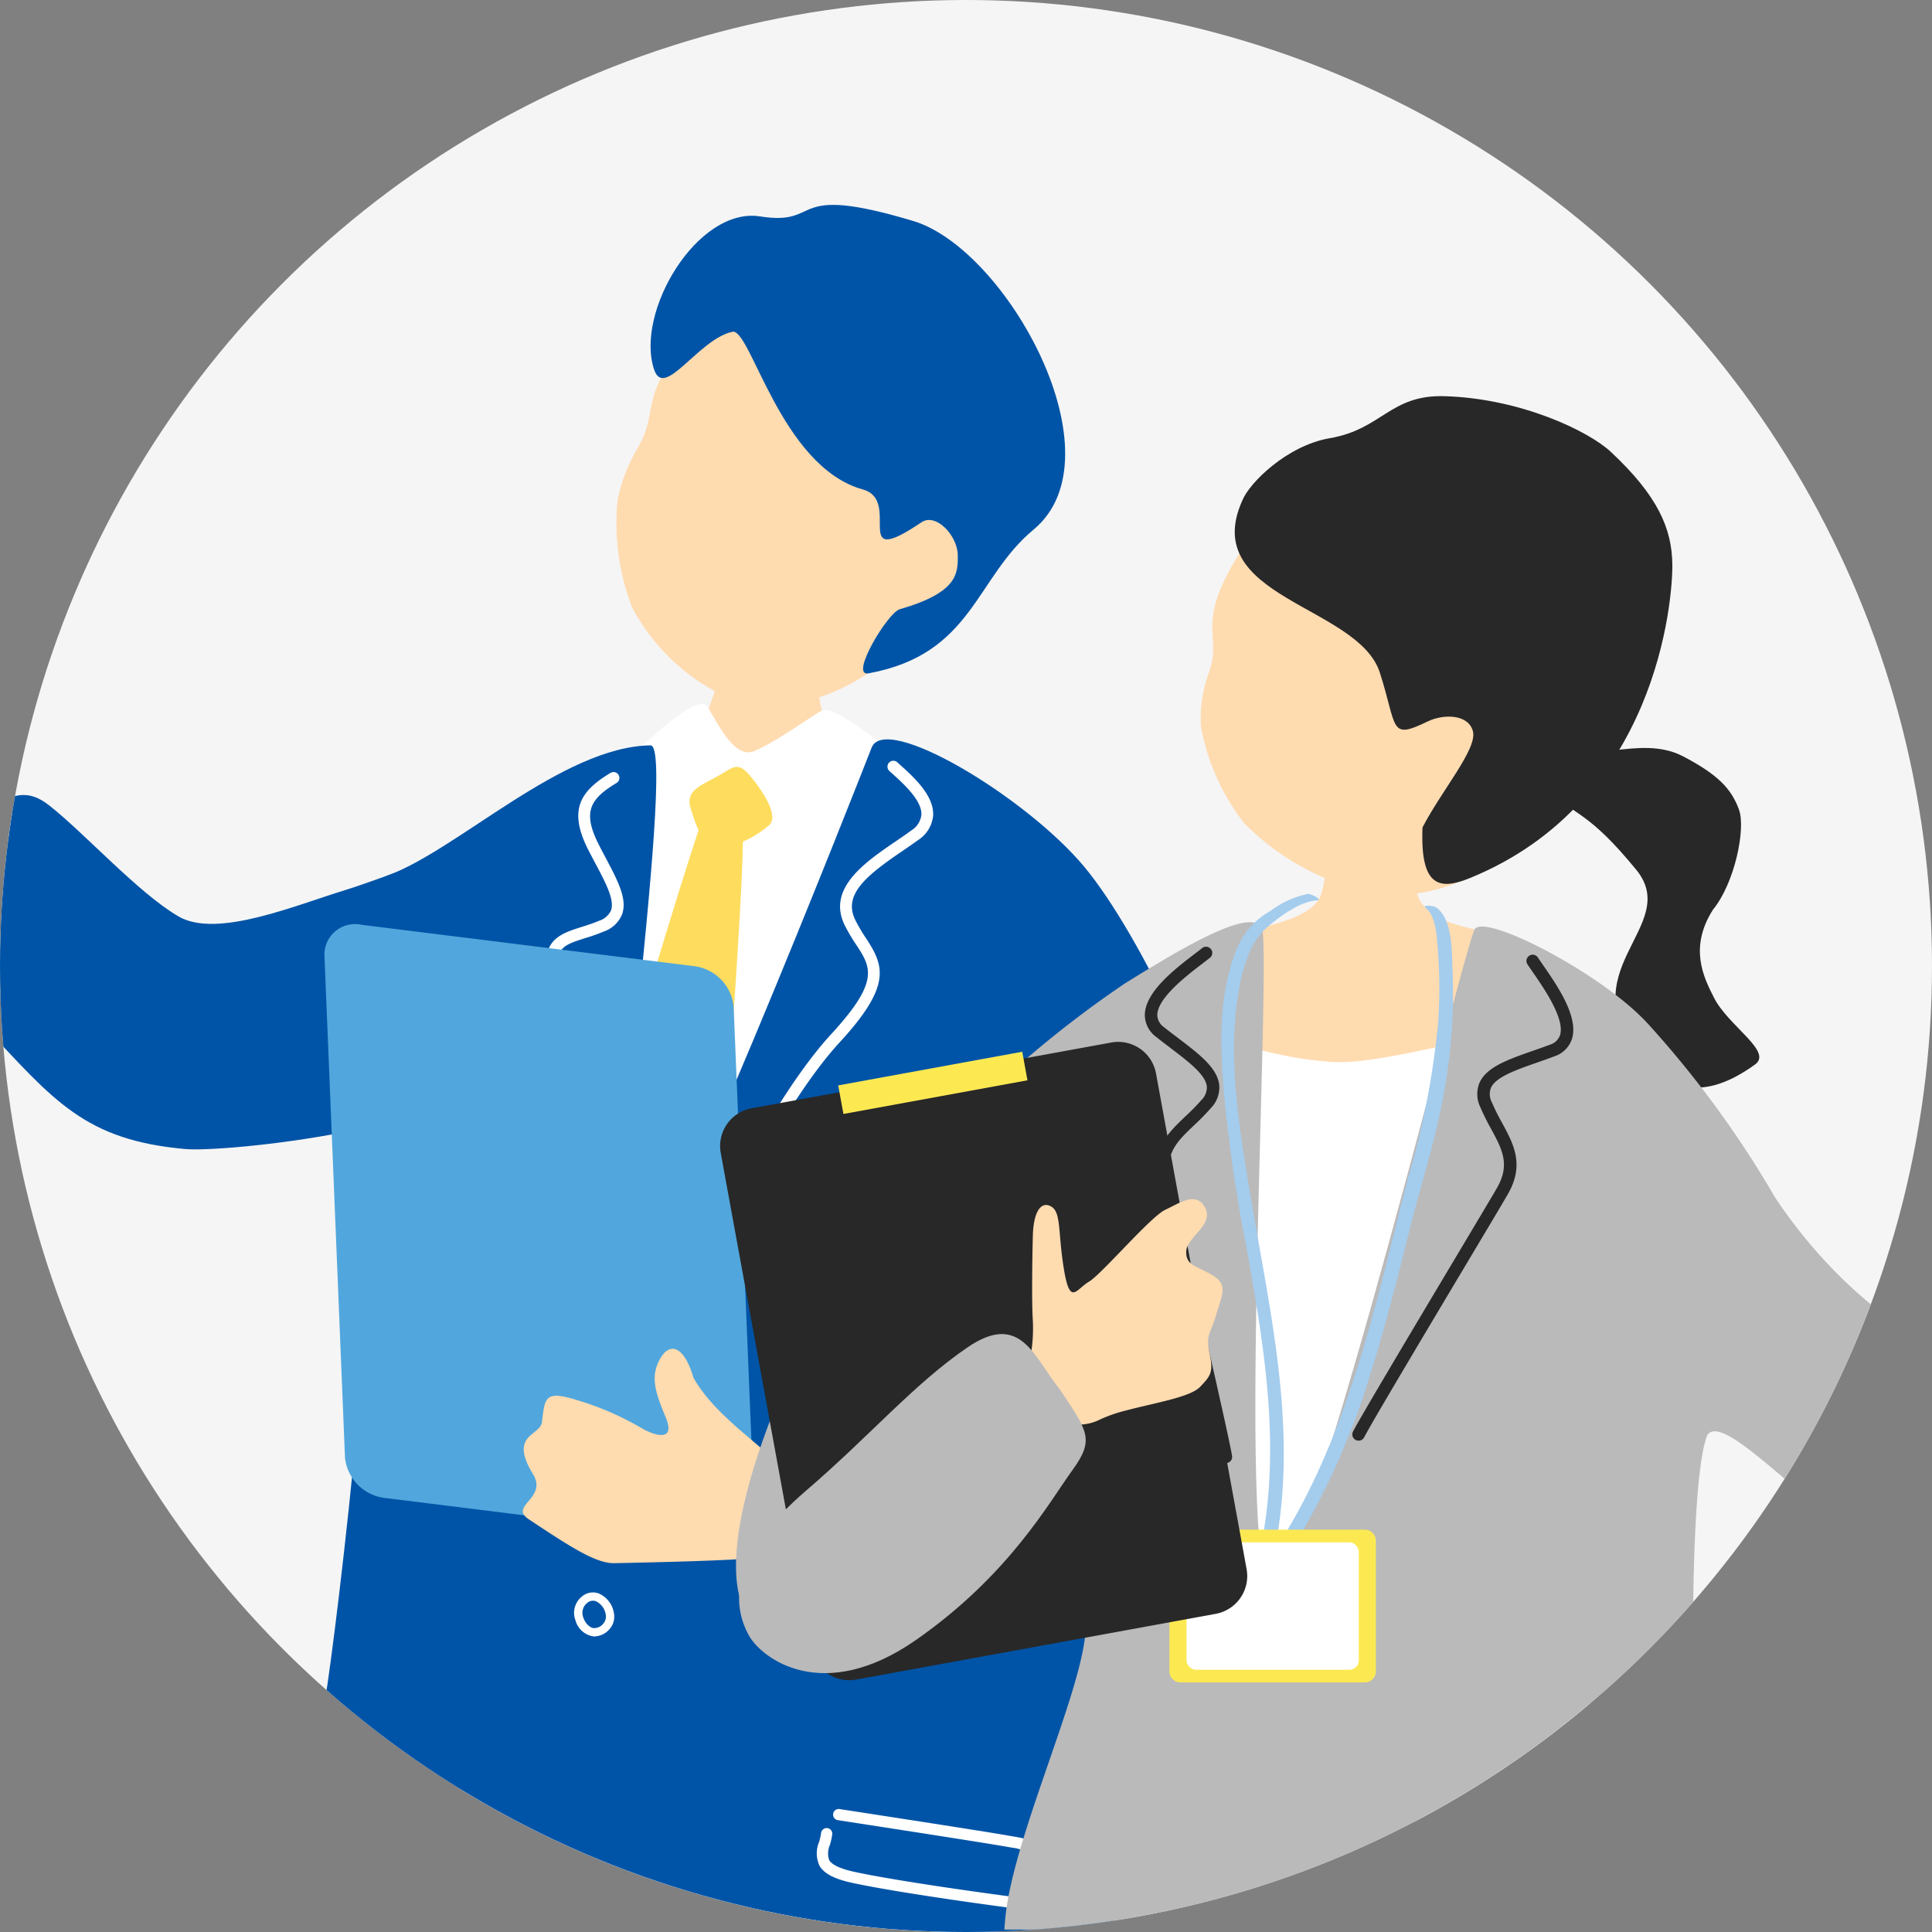 <svg xmlns="http://www.w3.org/2000/svg" xmlns:xlink="http://www.w3.org/1999/xlink" width="180" height="180" viewBox="0 0 180 180"><rect x="0" y="0" width="180" height="180" fill="#808080" stroke="none"/><defs><clipPath id="a"><circle cx="90" cy="90" r="90" transform="translate(689 912)" fill="#f5f5f5"/></clipPath><clipPath id="b"><rect width="143.282" height="369.589" fill="none"/></clipPath><clipPath id="c"><rect width="166.906" height="142.872" fill="none"/></clipPath></defs><g transform="translate(-710 -1024)"><circle cx="90" cy="90" r="90" transform="translate(710 1024)" fill="#f5f5f5"/><g transform="translate(21 112)" clip-path="url(#a)"><g transform="translate(662.718 931.088)"><g clip-path="url(#b)"><path d="M47.075,233.825c-.379-1.684-.054-8.933.118-11.092.542-6.825-15.924-14.483-15.54-8.229.591,9.606-.142,16.156-7.605,22.466-3.923,3.318-9.807,10.959-6.87,13.893,2.886,2.886,10.344,4.27,17.677-1.283,6.3-4.771,13.8-8.749,12.22-15.755" transform="translate(70.637 116.203)" fill="#f18e38"/><path d="M104.49,61.392c-3.6,3.685-7.984,2.8-14.378-4.09-5.031-5.418-5.776-9.851-8.291-12.093-1.84-1.639-11.771-8.052-12.886-9.195S67.2,33.431,68.044,32.6c.543-.54,1.557.453,1.84.277.243-.22-.392-.771-.666-1.551-.594-1.687-1.263-2.555.421-3.047s2.862-.3,2.849-1.432-2.9-2.513-1.936-3.7,2.665.006,4.222.783c1.182.59,4.015,3.252,6.078,5.1A16.572,16.572,0,0,0,83.2,30.528c.95.438,1.353-1.876,2.69-1.8s3,10.575,3.705,12.253c.885,2.1,3.889,4.259,8.888,7.7,8.334,5.728,9.258,9.391,6,12.719" transform="translate(-67.653 12.396)" fill="#ffdbb0"/><path d="M85.893,34.9c1.577,2.182,4.8,3.451,1.675,5.892s-8.73,7.56-9.885,5.253-4.2-3.663-2.554-5.5,9.337-7.622,10.764-5.646" transform="translate(-61.129 18.89)" fill="#fff"/><path d="M40.263,40.239c-5.321,4.134-10.954,4.824-14.658,3.153a19.042,19.042,0,0,1-8.7-8.309,22.133,22.133,0,0,1-1.367-9.888,15.392,15.392,0,0,1,1.9-4.977c2.157-3.674-.272-4.694,5.708-11.383,1.815-2.03,4.781-6.851,15.04-2.953,9.017,3.426,22.933,23.2,2.077,34.358" transform="translate(68.264 2.412)" fill="#ffdbb0"/><path d="M19.042,11.838c-3.131.724-6.287,6.31-7.229,3.522C10,9.995,15.852.164,21.676,1.074c5.988.938,2.308-3.162,14.271.426,8.724,2.614,19.438,21.936,11.21,28.757-5.445,4.511-5.655,11.615-15.38,13.39-1.817.331,1.823-5.7,2.919-5.972,5.406-1.571,5.431-3.309,5.4-5.082s-2.024-3.934-3.383-3.018c-6.754,4.558-1.75-2.027-5.451-3.057-7.768-2.161-10.524-15.362-12.217-14.679" transform="translate(75.417 0)" fill="#0054a7"/><path d="M36.413,24.794c-.418.012-5.9.585-6.426.546-.183.949-2.439,7.331-2.862,8.524A68.473,68.473,0,0,1,19.965,47.49c6.225,5.377,23.471,7.353,27.412,2.215-1.114-.545-9-13.9-9.535-16.16-.392-1.659-1.411-8.122-1.428-8.75" transform="translate(65.007 13.578)" fill="#ffdbb0"/><path d="M28.274,37.864c.432-1.456,8.275-9.043,9.328-7.664.819,1.074,2.465,5.087,4.451,4.239,2.226-.95,5.5-3.38,6.294-3.764,1.5-.726,7.67,5.089,9.173,5.793.433.172,5.308,6.919,5.678,9.2.388,12.245-2.383,17.488-.255,29.688a34.828,34.828,0,0,0,.306,5.986c.358,3.071,3.007,28.792,3.244,34.223.325,7.478-5.144,33.773-8.367,33.714s-25.942,2.167-29.45,1.885-14.244.084-14.283-1.456c-.029-1.2,1.237-53.788,3.495-66.095,3.08-16.6,7.043-30.12,10.386-45.751" transform="translate(54.5 16.447)" fill="#fff"/><path d="M35.018,34.984c-1.172-1.486-1.549-1.351-2.755-.6-1.86,1.158-3.656,1.476-3.03,3.377.6,1.828.887,3.112,2.73,3.378,1.52.218,3.4-.876,4.538-1.854.941-.8-.376-2.9-1.483-4.3" transform="translate(61.414 18.53)" fill="#fedc5e"/><path d="M46.554,38.391c.3,4.158-2.413,38.829-2.6,41.593s-8.3,10.833-10.1,11.827S31.149,84.9,30.882,81.025c-.314-4.518,11.154-41.856,12.2-44.179s3.264,0,3.474,1.545" transform="translate(48.921 19.64)" fill="#fedc5e"/><path d="M77.922,218.852c-.379-1.684-.054-8.933.118-11.093.542-6.824-15.925-14.481-15.54-8.227.591,9.606-.142,16.156-7.605,22.466-3.923,3.318-9.807,10.959-6.87,13.893,2.886,2.886,10.344,4.27,17.677-1.283,6.3-4.771,13.8-8.749,12.22-15.755" transform="translate(-7.95 108.003)" fill="#f18e38"/><path d="M28.222,107.94c-14.932-2.013-12.065,38.92-12.053,55.969,0,6.178-5.44,79.762-5.116,92.878.28,11.412,2.421,10.563,11.129,11.858,9.026,1.342,14.407-2.1,14.4-5.732-.026-15.356,5.367-96.494,9.713-94.556,6.245,2.784,8.575,84.151,10.426,108.669.73,9.671,5.917,9.781,11.126,9.939,9.634.289,14.956.817,14.546-4.875-1.151-16.024,1.336-94.9,1.348-100.6.056-23.188,3.608-36.521,3.007-49.73-1.255-27.627-8.116-22.206-20.56-21.837-10.083.3-37.967-1.986-37.967-1.986" transform="translate(39.38 59.073)" fill="#0054a7"/><path d="M93.045,78.075c-2-11.612-9.772-27.737-15.011-34.028-5.4-6.489-18.538-14.388-19.813-11.1-.458,1.184-20.932,53.5-23.571,52.9-2.215-.509,5.565-53.149,2.976-53.113-8.218.113-18,9.773-24.505,12.124-3.66,1.323-10.942,26.175-2.936,23.8,3.711-1.1-1.238,41.909-2.671,51.622C5.04,137.029-2.893,154.309,1.109,157.111c3.023,2.116,18.462,5.273,30.176,6.446,18.637,1.866,51.586,2.71,52.785-5.7.492-3.439-2.882-11.021-3.781-18.96-.874-7.726-4.582-26.071,1.344-31.016C93.641,97.865,94.7,87.675,93.045,78.075" transform="translate(49.267 17.622)" fill="#0054a7"/><path d="M19.832,82.455a.616.616,0,0,1-.125-.048.55.55,0,0,1-.223-.743c.2-.37.534-1.051.98-1.962,2.233-4.559,7.463-15.237,12.545-20.758,4.556-4.949,3.725-6.225,2.346-8.336a15.877,15.877,0,0,1-1.1-1.873c-1.623-3.4,1.925-5.821,4.776-7.766.5-.337.98-.669,1.427-1a1.99,1.99,0,0,0,.966-1.467c.07-1.336-1.668-2.9-2.707-3.841l-.269-.241a.549.549,0,1,1,.74-.811l.263.24c1.258,1.134,3.162,2.854,3.067,4.709a3.047,3.047,0,0,1-1.415,2.3c-.455.331-.949.669-1.455,1.014-3.293,2.249-5.536,4.021-4.4,6.39a14.919,14.919,0,0,0,1.025,1.746c1.659,2.543,2.427,4.371-2.456,9.676-4.977,5.406-10.157,15.982-12.37,20.5-.453.929-.8,1.622-1,2a.549.549,0,0,1-.618.271" transform="translate(70.703 18.33)" fill="#fff"/><path d="M41.064,74.156a.546.546,0,0,1-.59-.5c-.039-.466-.088-1.218-.153-2.167-.3-4.487-.925-13.819-1.941-17.51-1.13-4.1.859-4.734,2.965-5.4.52-.166,1.08-.34,1.65-.583a1.811,1.811,0,0,0,1.1-.972c.34-.961-.5-2.56-1.486-4.411-.2-.375-.4-.763-.61-1.162-1.959-3.821-.735-5.544,2.041-7.226a.547.547,0,0,1,.568.935c-2.43,1.473-3.241,2.659-1.634,5.791.2.4.405.778.6,1.15,1.145,2.164,2.052,3.872,1.551,5.288A2.814,2.814,0,0,1,43.424,49a18.176,18.176,0,0,1-1.749.621c-2.12.673-3.089.98-2.239,4.069,1.045,3.8,1.675,13.2,1.978,17.727.063.941.113,1.688.152,2.151a.548.548,0,0,1-.5.59" transform="translate(39.119 18.697)" fill="#fff"/><path d="M32.809,105.254a.524.524,0,0,0,.042-1.043c-2.258-.279-11.5-1.545-15.509-2.425-1.263-.279-2.038-.641-2.3-1.077a1.911,1.911,0,0,1,.067-1.43,6.719,6.719,0,0,0,.214-.983.522.522,0,0,0-.463-.577.53.53,0,0,0-.579.461,5.4,5.4,0,0,1-.183.825,2.737,2.737,0,0,0,.05,2.246c.429.71,1.374,1.206,2.973,1.557,4.042.89,13.336,2.164,15.6,2.444a.55.55,0,0,0,.087,0" transform="translate(88.498 53.512)" fill="#fff"/><path d="M31.412,101.43A.524.524,0,0,0,31.9,101a1.634,1.634,0,0,0-.118-1.278c-.272-.388-.715-.463-1.385-.574l-.444-.076c-1.786-.325-9.875-1.574-13.763-2.174L14.1,96.575a.524.524,0,1,0-.161,1.035l2.094.323c3.883.6,11.963,1.848,13.735,2.171l.46.077a3.388,3.388,0,0,1,.713.159,1.922,1.922,0,0,1-.067.469.52.52,0,0,0,.418.61.51.51,0,0,0,.118.009" transform="translate(90.421 52.885)" fill="#fff"/><path d="M56.775,127.582c-.405,0-.817,0-1.24-.009a79.187,79.187,0,0,1-18.163-2.041c-6.478-1.642-7.1-5.3-7.95-10.371l-.164-.969c-.111-.641-.214-2.058-.333-3.7-.128-1.789-.342-4.737-.607-6.345-.217.847-.467,2.055-.7,3.174-.491,2.368-1.1,5.316-1.9,7.877-1.619,5.174-5.616,8.25-10.705,8.25h-.1a.58.58,0,0,1,0-1.159.926.926,0,0,1,.093,0c4.556,0,8.141-2.775,9.6-7.436.786-2.507,1.39-5.424,1.874-7.768.859-4.148,1.069-5.027,1.877-5.027.95,0,1.207,1.25,1.719,8.35.116,1.611.218,3,.319,3.587l.166.972c.839,4.979,1.345,7.983,7.093,9.441a78.077,78.077,0,0,0,17.894,2.006,76.255,76.255,0,0,0,15.141-1.3l.207-.034a.58.58,0,0,1,.19,1.144l-.207.034a77.85,77.85,0,0,1-14.108,1.325" transform="translate(49.515 55.891)" fill="#fff"/><path d="M41.929,86.929a1.746,1.746,0,0,0,.387-1.489A2.38,2.38,0,0,0,40.9,83.626a1.566,1.566,0,0,0-1.538.268,1.942,1.942,0,0,0-.627,2.224,2.052,2.052,0,0,0,1.67,1.51h.05a1.9,1.9,0,0,0,1.472-.7M39.842,84.5a.809.809,0,0,1,.8-.149,1.657,1.657,0,0,1,.919,1.252.992.992,0,0,1-.229.831,1.066,1.066,0,0,1-.905.418c-.308-.008-.766-.4-.956-.98a1.182,1.182,0,0,1,.37-1.373" transform="translate(41.159 45.744)" fill="#fff"/><path d="M72.888,46.849c3.58,2.058,10.832-1.042,15.622-2.5,1.928-.587,9.374-3.334,12.29-4.375s6.432,11.378,1.667,20.831c-2.9,5.76-25.259,8.035-28.953,7.707-9.374-.834-12.234-4.487-18.748-11.457-2.543-2.722-6.194-5.637-9.985-10.991-2.182-3.083,2.408-4.374,6.749-7.029,4.818-2.947,6.517-4.7,9.263-2.563,3.286,2.563,8.394,8.249,12.1,10.377" transform="translate(-29.958 19.455)" fill="#0054a7"/><path d="M32.115,93.02a4.236,4.236,0,0,0,3.716,3.731L66.794,100.6a2.844,2.844,0,0,0,3.447-2.841l-1.919-46.83A4.234,4.234,0,0,0,64.606,47.2L33.644,43.349A2.845,2.845,0,0,0,30.2,46.19Z" transform="translate(26.31 23.723)" fill="#51a7dd"/><path d="M52.41,90.577c-6.478-.641-7.9-2.442-10.227-2.207s-8.673.382-12.736.466c-1.654.034-3.813-1.3-8.011-4.1-1.856-1.235,1.783-1.95.415-4.18-2.3-3.758.676-3.553.83-4.884.268-2.3.286-2.954,3.255-2.029a26.839,26.839,0,0,1,5.974,2.583c1.224.726,3.292,1.391,2.286-1.009s-1.41-3.779-.534-5.384,2.23-1.329,3.122,1.7c1.792,3.293,5.968,6.034,7.412,7.631s4.281,1.063,8.814,1.453,5.879,10.6-.6,9.957" transform="translate(54.097 37.713)" fill="#ffdbb0"/><path d="M27.27,75.26c2.651.469,5.845-.864,5.305,3.063s-1,11.505-3.436,10.654-5.568.3-5.663-2.168S24.87,74.836,27.27,75.26" transform="translate(74.318 41.208)" fill="#fff"/><path d="M16.336,74.077c6.087.446,18.827-.853,19.457,5.27.585,5.674-1.6,16.338-5.6,16.411-5.468.1-18.2-.9-17.98-4.725.272-4.686.351-17.233,4.128-16.956" transform="translate(88.506 40.565)" fill="#0054a7"/></g></g><g transform="translate(756.094 948.907)"><g clip-path="url(#c)"><path d="M64.237,33.156c1.965-.726,5.477-2.651,7.574-2.894s4.382-.513,6.432.563c3.19,1.675,4.486,2.973,5.208,4.975.64,1.777-.4,6.829-2.43,9.313-2.261,3.559-.852,6.324.095,8.193,1.342,2.651,5.509,5.014,3.831,6.225-4.909,3.546-7.993,2.213-10.327-.368C67.1,50.855,78.254,46.72,73.87,41.385s-5.406-4.941-9.632-8.229" transform="translate(11.476 2.737)" fill="#282828"/><path d="M102.283,34.949c.512,0,7.236.481,7.877.421.256,1.082-.051,7.118.7,8.384,1.712,2.9,6.367,2.427,8.53,3.919,2.321,1.6,4.873,4.843,4.612,7.531-.038,3.733-.335,17.476-.486,18.735-1.007,8.4-16.482,8.4-19.929,8.285C90.6,81.777,81.528,77.858,81.192,65.542c.672-5.15,4.455-12.62,10.724-17.77,1.629-1.338,7.412-1.45,9.388-3.821,1.257-1.508.979-8.281.979-9" transform="translate(-45.701 3.184)" fill="#ffdbb0"/><path d="M85.144,100.762c.45-7.614-1.118-27.99-1.006-34.708s1.589-11.971,6.18-11.075,6.477,1.772,11.067,2.108,14-2.674,17.918-2.9c3.989,1.33,5.754,44.505,6.419,73.748H78.5c2.884-11.868,6.445-23.7,6.648-27.174" transform="translate(-44.463 4.937)" fill="#fff"/><path d="M4.282,86.255c5.137-4.288,9.685-10.879,11.8-12.025s7.593-4.684,11.094-6.96c1.425-.926,2.489-3.311,4.441-8.112.863-2.121-2.642-.626-2.767-3.314-.212-4.525-2.626-2.63-3.526-3.672-1.557-1.8-1.95-2.346-3.939.154A27.6,27.6,0,0,0,17.8,57.974c-.622,1.325-1.995,3.083-2.527.463s-.983-4.027-2.656-4.886-2.663.158-1.669,3.251c.379,3.833-1.588,8.576-1.892,10.767S6.029,70.946,2.4,73.9-.855,90.543,4.282,86.255" transform="translate(135.154 4.613)" fill="#ffdbb0"/><path d="M44.114,137.235c1.131-9.187,9.924-26.415,6.762-28.786-6.128-4.6-25.888,8.019-30.631,1.432C15.1,102.733,26.9,79.022,32.367,71.934A100.667,100.667,0,0,1,55.215,50.619c4.941-3.064,11.759-7.213,12.747-5.138.966,2.028-2.443,61.01.925,61.251S86.848,47.008,87.809,45.559s11.774,4.071,16.122,8.815A94.381,94.381,0,0,1,115.79,70.579C118.952,75.323,124.361,81.554,132,85.2c9.091,4.348,15.491-11.338,20.948-12.253,3.013-.505,13.044,10.277,10.277,13.044-8.654,8.654-21.991,19.581-28.459,20.817-8.959,1.713-23.188-17.26-25.3-14.1-1.677,4.161-1.453,25.687-.987,29.25.227,1.739.633,14.063,1.13,16.815H43.975c.051-.673.1-1.206.139-1.545" transform="translate(-17.497 4.093)" fill="#bababa"/><path d="M80.712,92.973a.582.582,0,0,0,.51-.318c.627-1.241,5.711-9.763,9.423-15.986,1.9-3.177,3.458-5.794,3.942-6.632,1.6-2.763.57-4.664-.523-6.679a20.889,20.889,0,0,1-.954-1.916,1.643,1.643,0,0,1-.085-1.334c.452-1.016,2.322-1.67,4.3-2.362.528-.185,1.066-.373,1.6-.575a2.55,2.55,0,0,0,1.654-1.631c.64-2.058-1.368-4.962-2.7-6.885-.189-.272-.356-.514-.488-.716a.581.581,0,0,0-.972.635c.137.209.311.459.505.742,1.054,1.523,3.015,4.36,2.542,5.878a1.426,1.426,0,0,1-.955.891c-.524.2-1.053.383-1.571.564-2.321.812-4.324,1.512-4.979,2.986a2.764,2.764,0,0,0,.074,2.254,22.087,22.087,0,0,0,1,2.022c1.053,1.941,1.813,3.344.54,5.544-.484.837-2.043,3.447-3.935,6.619-3.721,6.238-8.817,14.78-9.463,16.054a.581.581,0,0,0,.255.781.589.589,0,0,0,.272.062" transform="translate(-21.216 4.344)" fill="#282828"/><path d="M116.62,95.1a.581.581,0,0,1-.386-.459c-.215-1.373-2.427-11.047-4.041-18.111-.825-3.606-1.5-6.576-1.708-7.522-.671-3.123.9-4.614,2.554-6.194a20.746,20.746,0,0,0,1.5-1.529,1.64,1.64,0,0,0,.491-1.244c-.116-1.105-1.694-2.3-3.364-3.571-.445-.339-.9-.684-1.343-1.04a2.553,2.553,0,0,1-1.071-2.062c.025-2.155,2.83-4.3,4.686-5.718.264-.2.5-.38.685-.531a.581.581,0,0,1,.73.9c-.2.156-.439.342-.71.55-1.472,1.124-4.211,3.219-4.229,4.808a1.429,1.429,0,0,0,.634,1.142c.436.35.884.688,1.321,1.021,1.957,1.487,3.646,2.77,3.817,4.374a2.763,2.763,0,0,1-.766,2.122,22.019,22.019,0,0,1-1.578,1.614c-1.6,1.523-2.754,2.623-2.22,5.109.2.945.882,3.908,1.7,7.508,1.618,7.081,3.835,16.778,4.058,18.19a.581.581,0,0,1-.762.639" transform="translate(-69.685 4.281)" fill="#282828"/><path d="M104.791,43.7c1.5,1.158,1.4,4.149,1.476,5.835a52.836,52.836,0,0,1-.792,11.374c-.76,4.307-2.145,8.527-3.207,12.767-1.175,4.694-2.345,9.394-3.828,14a68.3,68.3,0,0,1-6.769,15.142c-.207.335-1.4-.14-1.274-.342,6.328-10.219,8.754-22.081,11.715-33.569a76.905,76.905,0,0,0,2.8-14.387,44.862,44.862,0,0,0,0-6.633c-.089-1.071-.124-3.36-1.107-4.118-.519-.4.742-.26.985-.072" transform="translate(-38.028 3.964)" fill="#a4cced"/><path d="M110.721,43.113c-1.576.086-3.7,1.672-4.806,2.7-1.605,1.49-2.252,4.392-2.556,6.468-.855,5.83.192,12.132,1.142,17.884,1.883,11.4,4.74,22.87,2.129,34.4-.079.348-1.358.031-1.274-.342,2.18-9.629.554-19.308-1.173-28.866a141.009,141.009,0,0,1-2.106-14.578c-.326-4.38-.479-8.839,1.163-12.987a7.036,7.036,0,0,1,3.2-3.7,8.59,8.59,0,0,1,3.478-1.583c.325-.017,1.469.56.806.6" transform="translate(-55.166 3.873)" fill="#a4cced"/><path d="M1.029,0H18.207a1.029,1.029,0,0,1,1.029,1.029V13.2a1.028,1.028,0,0,1-1.028,1.028H1.028A1.028,1.028,0,0,1,0,13.2V1.029A1.029,1.029,0,0,1,1.029,0Z" transform="translate(41.856 105.61)" fill="#fce952"/><rect width="16.047" height="11.87" rx="0.858" transform="translate(43.451 106.789)" fill="#fff"/><path d="M116.458,111.652a3.583,3.583,0,0,0,4.13,2.909l33.59-6.141a3.581,3.581,0,0,0,2.832-4.181L148.577,58.1a3.583,3.583,0,0,0-4.13-2.909l-33.59,6.141a3.581,3.581,0,0,0-2.832,4.181Z" transform="translate(-107.965 5.023)" fill="#282828"/><rect width="2.705" height="17.424" transform="matrix(-0.18, -0.984, 0.984, -0.18, 11.487, 66.879)" fill="#fce952"/><path d="M127.414,75.672c-1.468-.893-2.5-.882-2.469-2.221s2.591-2.47,1.773-4.063-2.337-.476-3.72.168-5.916,5.993-7.122,6.708-1.752,2.281-2.321-1.145-.242-5.277-1.163-5.847-1.677.376-1.737,2.722-.11,6.244,0,7.886a14.762,14.762,0,0,1-.524,4.7c-.322,1.626.649,3.151,2.949,4.574a4.344,4.344,0,0,0,3.819-.051,13.621,13.621,0,0,1,2.484-.857c2.722-.722,5.969-1.23,6.879-2.212s1.246-1.279.863-3.082.044-1.675.6-3.577,1.159-2.815-.309-3.706" transform="translate(-81.522 6.247)" fill="#ffdbb0"/><path d="M151.614,85.212c-2.372-2.9-3.584-7.3-8.591-3.875s-9.1,8.254-14.992,13.308c-7.327,6.279-6.863,10.741-5.391,13.476,1.179,2.19,6.906,6.526,15.6.465s12.444-12.9,14.552-15.794,1.456-3.628-1.18-7.581" transform="translate(-119.988 7.296)" fill="#bababa"/><path d="M109.539,40.555c-4.626,4.732-10.487,6.284-14.894,5.313a23.64,23.64,0,0,1-11.5-6.392A20.626,20.626,0,0,1,79.1,30.424a12.39,12.39,0,0,1,.734-4.972c1.355-3.792-1.517-4.357,3.149-11.59C84.4,11.666,92.311,1.9,104.329,3.9c10.564,1.763,14.894,26.748,5.21,36.652" transform="translate(-34.307 0.331)" fill="#ffdbb0"/><path d="M72.375,9.706c.666-1.644,4.168-5.106,8.137-5.786,4.9-.84,5.606-4.068,10.707-3.915,7.113.213,13.426,3.263,15.483,5.188,4.419,4.135,5.682,7.166,5.729,10.467s-1.406,22.108-18.843,29.233c-2.788,1.139-4.664.923-4.433-4.711,1.8-3.474,5.114-7.308,4.7-8.947s-2.781-1.627-4.217-.927c-3.613,1.758-2.8.614-4.457-4.548-2.025-6.295-16.911-6.942-12.807-16.053" transform="translate(-23.718 0)" fill="#282828"/></g></g></g></g></svg>